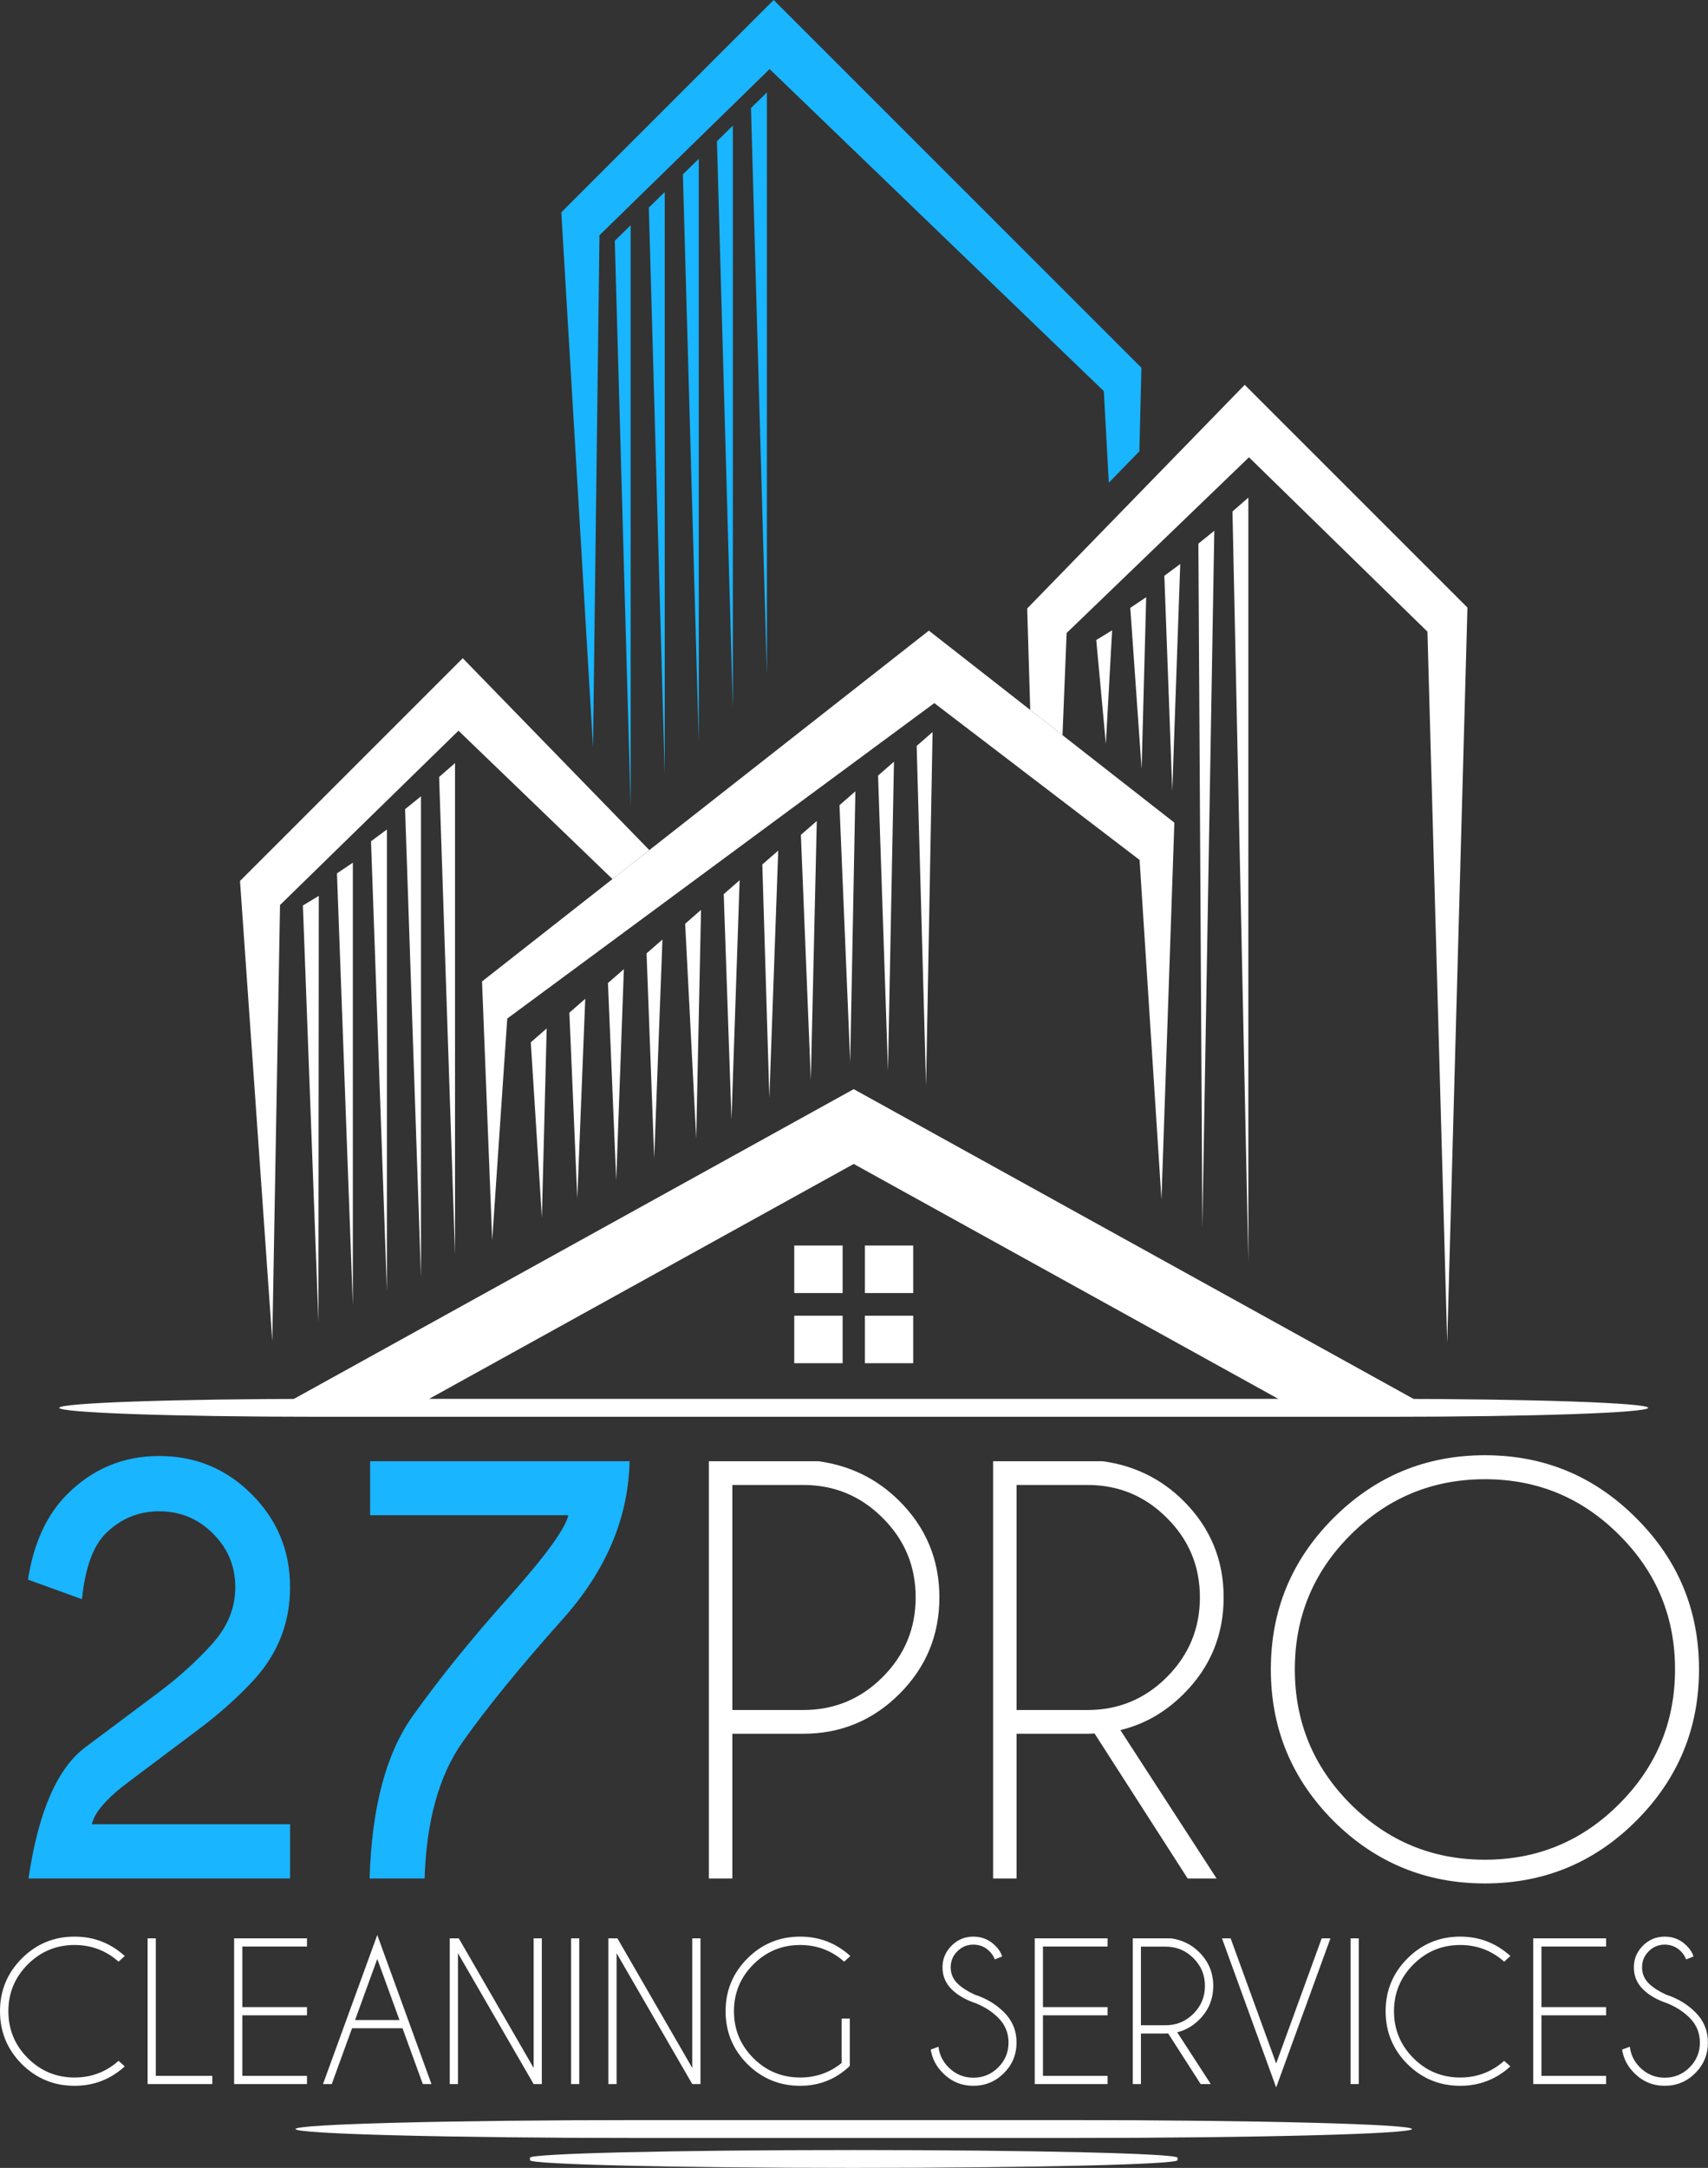 <svg xmlns="http://www.w3.org/2000/svg" width="320" height="406" viewBox="0 0 320 406" fill="none"><rect x="0" y="0" width="320" height="406" fill="#333333" stroke="none"/><g clip-path="url(#clip0_567_307)"><path d="M137.207 324.69V351.796H132.81V273.653H153.329C159.29 274.468 164.355 276.958 168.523 281.126C173.508 286.108 175.999 292.115 175.999 299.147C175.999 306.213 173.508 312.236 168.523 317.219C163.54 322.2 157.531 324.69 150.496 324.69H137.207ZM137.207 278.099V320.247H150.496C156.293 320.247 161.244 318.194 165.349 314.093C169.485 309.957 171.553 304.976 171.553 299.147C171.553 293.321 169.485 288.355 165.349 284.252C161.244 280.149 156.293 278.099 150.496 278.099H137.207Z" fill="white"></path><path d="M190.46 278.099V320.247H203.75C209.547 320.247 214.499 318.194 218.601 314.093C222.739 309.957 224.806 304.976 224.806 299.147C224.806 293.321 222.739 288.355 218.601 284.252C214.499 280.149 209.547 278.099 203.75 278.099H190.46ZM205.068 324.641C204.645 324.675 204.205 324.69 203.75 324.69H190.46V351.796H186.063V273.653H206.583C212.544 274.468 217.608 276.958 221.778 281.126C226.761 286.108 229.253 292.115 229.253 299.147C229.253 306.213 226.761 312.236 221.778 317.219C218.325 320.67 214.367 322.933 209.906 324.007L227.933 351.796H222.51L205.068 324.641Z" fill="white"></path><path d="M278.207 272.531C289.28 272.531 298.727 276.454 306.543 284.302C314.393 292.115 318.318 301.558 318.318 312.628C318.318 323.698 314.393 333.156 306.543 341.004C298.727 348.818 289.28 352.725 278.207 352.725C267.133 352.725 257.671 348.818 249.821 341.004C242.004 333.156 238.095 323.698 238.095 312.628C238.095 301.558 242.004 292.115 249.821 284.302C257.671 276.454 267.133 272.531 278.207 272.531ZM278.207 277.024C268.37 277.024 259.966 280.508 252.997 287.475C246.059 294.41 242.591 302.795 242.591 312.628C242.591 322.461 246.059 330.862 252.997 337.829C259.966 344.796 268.37 348.28 278.207 348.28C288.043 348.28 296.431 344.796 303.369 337.829C310.338 330.862 313.824 322.461 313.824 312.628C313.824 302.795 310.338 294.41 303.369 287.475C296.431 280.508 288.043 277.024 278.207 277.024Z" fill="white"></path><path d="M5.342 351.796C7.166 339.326 10.732 331.122 16.041 327.182C21.351 323.209 25.878 319.824 29.624 317.023C33.369 314.224 36.708 311.212 39.639 307.988C42.603 304.765 44.085 301.182 44.085 297.243C44.085 293.303 42.685 289.951 39.883 287.182C37.115 284.414 33.76 283.031 29.819 283.031C25.943 283.031 22.605 284.414 19.803 287.182C17.426 289.559 15.944 293.662 15.357 299.49L5.244 295.827C6.286 289.055 8.713 283.748 12.524 279.905C17.312 275.087 23.077 272.677 29.819 272.677C36.626 272.677 42.408 275.07 47.163 279.856C51.951 284.643 54.345 290.438 54.345 297.243C54.345 303.95 52.033 309.796 47.407 314.777C44.476 317.935 41.056 320.98 37.148 323.909C33.272 326.806 28.956 330.046 24.201 333.628C20.032 336.722 17.703 339.391 17.214 341.638H54.345V351.796H5.342Z" fill="#19B5FE"></path><path d="M117.956 273.653C117.728 284.268 113.559 294.117 105.449 303.201C97.371 312.253 91.118 319.92 86.688 326.205C82.258 332.488 79.88 341.019 79.555 351.796H69.246C69.637 338.479 72.34 328.321 77.356 321.32C82.372 314.288 88.349 306.896 95.287 299.147C102.224 291.367 105.954 286.238 106.475 283.764H69.344V273.653H117.956Z" fill="#19B5FE"></path><path d="M22.213 385.948L23.374 386.988C20.712 389.41 17.579 390.621 13.973 390.621C10.106 390.621 6.807 389.262 4.078 386.546C1.359 383.816 0 380.519 0 376.652C0 372.799 1.359 369.508 4.078 366.778C6.807 364.049 10.106 362.685 13.973 362.685C17.579 362.685 20.712 363.897 23.374 366.318L22.213 367.375C19.87 365.294 17.124 364.254 13.973 364.254C10.549 364.254 7.626 365.465 5.204 367.887C2.781 370.309 1.57 373.232 1.57 376.652C1.57 380.088 2.781 383.015 5.204 385.437C7.626 387.859 10.549 389.069 13.973 389.069C17.124 389.069 19.87 388.028 22.213 385.948Z" fill="white"></path><path d="M27.656 390.298V363.008H29.192V388.762H39.77V390.298H27.656Z" fill="white"></path><path d="M57.513 363.008V364.544H45.4V375.886H57.513V377.42H45.4V388.762H57.513V390.298H43.864V363.008H57.513Z" fill="white"></path><path d="M74.847 378.308L70.684 366.864L66.521 378.308H74.847ZM75.41 379.842H65.958L62.154 390.298H60.516L70.684 362.379L80.835 390.298H79.215L75.41 379.842Z" fill="white"></path><path d="M84.265 363.008H85.954L99.978 387.278V363.008H101.513V390.298H99.978L85.8 365.788V390.298H84.265V363.008Z" fill="white"></path><path d="M108.526 363.008V390.298H106.99V363.008H108.526Z" fill="white"></path><path d="M113.985 363.008H115.675L129.699 387.278V363.008H131.234V390.298H129.699L115.521 365.788V390.298H113.985V363.008Z" fill="white"></path><path d="M159.213 386.902C156.62 389.381 153.521 390.621 149.915 390.621C146.048 390.621 142.75 389.262 140.02 386.546C137.302 383.816 135.942 380.519 135.942 376.652C135.942 372.799 137.302 369.508 140.02 366.778C142.75 364.049 146.048 362.685 149.915 362.685C153.521 362.685 156.654 363.897 159.316 366.318L158.156 367.375C155.813 365.294 153.066 364.254 149.915 364.254C146.492 364.254 143.569 365.465 141.146 367.887C138.723 370.309 137.512 373.232 137.512 376.652C137.512 380.088 138.723 383.015 141.146 385.437C143.569 387.859 146.492 389.069 149.915 389.069C152.85 389.069 155.437 388.165 157.678 386.357V378.035H159.213V386.902Z" fill="white"></path><path d="M182.878 375.187C180.933 374.538 179.397 373.652 178.27 372.526C177.146 371.4 176.582 370.036 176.582 368.433C176.582 366.864 177.146 365.516 178.27 364.39C179.397 363.254 180.763 362.685 182.365 362.685C183.958 362.685 185.322 363.248 186.46 364.374C187.087 364.977 187.518 365.652 187.758 366.403L186.376 366.95C186.17 366.391 185.835 365.881 185.368 365.414C184.539 364.596 183.538 364.185 182.365 364.185C181.194 364.185 180.193 364.601 179.363 365.43C178.532 366.25 178.118 367.251 178.118 368.433C178.118 369.605 178.532 370.604 179.363 371.435C180.136 372.196 181.205 372.895 182.57 373.533C184.754 374.237 186.592 375.335 188.081 376.824C189.662 378.392 190.453 380.292 190.453 382.52C190.453 384.76 189.662 386.671 188.081 388.25C186.5 389.832 184.596 390.621 182.365 390.621C180.136 390.621 178.231 389.825 176.651 388.233C175.388 386.972 174.631 385.505 174.382 383.834L175.832 383.304C175.991 384.782 176.622 386.073 177.725 387.177C179.01 388.461 180.557 389.104 182.365 389.104C184.185 389.104 185.738 388.461 187.023 387.177C188.308 385.891 188.951 384.339 188.951 382.52C188.951 380.712 188.308 379.166 187.023 377.882C185.897 376.756 184.515 375.858 182.878 375.187Z" fill="white"></path><path d="M207.513 363.008V364.544H195.4V375.886H207.513V377.42H195.4V388.762H207.513V390.298H193.864V363.008H207.513Z" fill="white"></path><path d="M213.758 364.561V379.28H218.398C220.424 379.28 222.152 378.563 223.586 377.131C225.03 375.686 225.752 373.947 225.752 371.912C225.752 369.877 225.03 368.142 223.586 366.71C222.152 365.278 220.424 364.561 218.398 364.561H213.758ZM218.86 380.814C218.712 380.826 218.559 380.831 218.398 380.831H213.758V390.298H212.224V363.008H219.388C221.47 363.294 223.239 364.163 224.695 365.619C226.434 367.359 227.305 369.455 227.305 371.912C227.305 374.379 226.434 376.482 224.695 378.222C223.489 379.428 222.108 380.217 220.548 380.593L226.845 390.298H224.951L218.86 380.814Z" fill="white"></path><path d="M230.564 363.008L239.094 386.442L247.625 363.008H249.262L239.094 390.927L228.942 363.008H230.564Z" fill="white"></path><path d="M254.567 363.008V390.298H253.033V363.008H254.567Z" fill="white"></path><path d="M281.814 385.948L282.976 386.988C280.314 389.41 277.18 390.621 273.574 390.621C269.708 390.621 266.409 389.262 263.679 386.546C260.961 383.816 259.602 380.519 259.602 376.652C259.602 372.799 260.961 369.508 263.679 366.778C266.409 364.049 269.708 362.685 273.574 362.685C277.18 362.685 280.314 363.897 282.976 366.318L281.814 367.375C279.471 365.294 276.725 364.254 273.574 364.254C270.15 364.254 267.228 365.465 264.805 367.887C262.383 370.309 261.171 373.232 261.171 376.652C261.171 380.088 262.383 383.015 264.805 385.437C267.228 387.859 270.15 389.069 273.574 389.069C276.725 389.069 279.471 388.028 281.814 385.948Z" fill="white"></path><path d="M300.907 363.008V364.544H288.794V375.886H300.907V377.42H288.794V388.762H300.907V390.298H287.258V363.008H300.907Z" fill="white"></path><path d="M312.406 375.187C310.461 374.538 308.925 373.652 307.798 372.526C306.674 371.4 306.11 370.036 306.11 368.433C306.11 366.864 306.674 365.516 307.798 364.39C308.925 363.254 310.289 362.685 311.893 362.685C313.486 362.685 314.85 363.248 315.988 364.374C316.613 364.977 317.046 365.652 317.284 366.403L315.902 366.95C315.698 366.391 315.363 365.881 314.896 365.414C314.067 364.596 313.066 364.185 311.893 364.185C310.722 364.185 309.721 364.601 308.891 365.43C308.06 366.25 307.646 367.251 307.646 368.433C307.646 369.605 308.06 370.604 308.891 371.435C309.664 372.196 310.733 372.895 312.098 373.533C314.282 374.237 316.12 375.335 317.609 376.824C319.19 378.392 319.981 380.292 319.981 382.52C319.981 384.76 319.19 386.671 317.609 388.25C316.028 389.832 314.122 390.621 311.893 390.621C309.664 390.621 307.759 389.825 306.179 388.233C304.916 386.972 304.159 385.505 303.908 383.834L305.36 383.304C305.519 384.782 306.15 386.073 307.253 387.177C308.538 388.461 310.085 389.104 311.893 389.104C313.713 389.104 315.266 388.461 316.551 387.177C317.836 385.891 318.479 384.339 318.479 382.52C318.479 380.712 317.836 379.166 316.551 377.882C315.425 376.756 314.043 375.858 312.406 375.187Z" fill="white"></path><path fill-rule="evenodd" clip-rule="evenodd" d="M206.808 73.256L207.74 90.406L213.467 84.519L213.851 68.875L144.951 0L105.164 39.768L111.106 139.917L112.311 44.061L144.186 12.936L206.808 73.256Z" fill="#19B5FE"></path><path fill-rule="evenodd" clip-rule="evenodd" d="M95.036 190.752L92.215 232.278L90.31 183.802L174.024 118.103L220.02 154.065L217.605 224.631L213.506 161.046L175.047 131.677L95.036 190.752Z" fill="white"></path><path fill-rule="evenodd" clip-rule="evenodd" d="M199.837 118.546L199.063 137.678L193.018 132.954L192.45 113.954L233.201 72.07L274.93 113.784L271.14 251.469L267.435 118.291L233.999 85.638L199.837 118.546Z" fill="white"></path><path fill-rule="evenodd" clip-rule="evenodd" d="M121.652 159.203L86.698 123.27L44.967 164.985L51.013 251.133L52.464 169.488L85.898 136.843L114.745 164.627L121.652 159.203Z" fill="white"></path><path fill-rule="evenodd" clip-rule="evenodd" d="M143.68 17.318V126.332L140.7 20.227L143.68 17.318Z" fill="#19B5FE"></path><path fill-rule="evenodd" clip-rule="evenodd" d="M137.302 23.531V132.55L134.322 26.444L137.302 23.531Z" fill="#19B5FE"></path><path fill-rule="evenodd" clip-rule="evenodd" d="M130.917 29.748V138.762L127.942 32.656L130.917 29.748Z" fill="#19B5FE"></path><path fill-rule="evenodd" clip-rule="evenodd" d="M124.539 35.964V144.978L121.56 38.873L124.539 35.964Z" fill="#19B5FE"></path><path fill-rule="evenodd" clip-rule="evenodd" d="M118.158 42.182V151.197L115.183 45.091L118.158 42.182Z" fill="#19B5FE"></path><path fill-rule="evenodd" clip-rule="evenodd" d="M85.251 142.912V234.898L82.272 145.51L85.251 142.912Z" fill="white"></path><path fill-rule="evenodd" clip-rule="evenodd" d="M78.873 149.129V239.286L75.894 151.535L78.873 149.129Z" fill="white"></path><path fill-rule="evenodd" clip-rule="evenodd" d="M72.49 155.346V241.852L69.511 157.551L72.49 155.346Z" fill="white"></path><path fill-rule="evenodd" clip-rule="evenodd" d="M66.107 161.561V244.425L63.132 163.562L66.107 161.561Z" fill="white"></path><path fill-rule="evenodd" clip-rule="evenodd" d="M59.724 167.776L59.659 247.522L56.749 169.58L59.724 167.776Z" fill="white"></path><path fill-rule="evenodd" clip-rule="evenodd" d="M233.885 93.186V236.229L230.909 95.789L233.885 93.186Z" fill="white"></path><path fill-rule="evenodd" clip-rule="evenodd" d="M227.503 99.403L225.269 229.821L224.523 101.806L227.503 99.403Z" fill="white"></path><path fill-rule="evenodd" clip-rule="evenodd" d="M221.124 105.623L219.629 148.109L218.143 107.833L221.124 105.623Z" fill="white"></path><path fill-rule="evenodd" clip-rule="evenodd" d="M214.743 111.838L213.886 144.016L211.764 113.838L214.743 111.838Z" fill="white"></path><path fill-rule="evenodd" clip-rule="evenodd" d="M208.36 118.049L207.186 139.3L205.386 119.857L208.36 118.049Z" fill="white"></path><path fill-rule="evenodd" clip-rule="evenodd" d="M174.722 137.094L173.503 203.309L171.742 139.697L174.722 137.094Z" fill="white"></path><path fill-rule="evenodd" clip-rule="evenodd" d="M167.49 142.645L166.367 200.494L164.511 145.248L167.49 142.645Z" fill="white"></path><path fill-rule="evenodd" clip-rule="evenodd" d="M160.26 148.198L159.291 198.919L157.28 150.796L160.26 148.198Z" fill="white"></path><path fill-rule="evenodd" clip-rule="evenodd" d="M153.029 153.75L151.911 202.279L150.05 156.353L153.029 153.75Z" fill="white"></path><path fill-rule="evenodd" clip-rule="evenodd" d="M145.803 159.296L144.143 205.598L142.823 161.9L145.803 159.296Z" fill="white"></path><path fill-rule="evenodd" clip-rule="evenodd" d="M138.572 164.849L137.048 209.639L135.593 167.451L138.572 164.849Z" fill="white"></path><path fill-rule="evenodd" clip-rule="evenodd" d="M131.341 170.399L130.437 213.193L128.366 172.997L131.341 170.399Z" fill="white"></path><path fill-rule="evenodd" clip-rule="evenodd" d="M124.111 175.95L122.569 216.896L121.136 178.548L124.111 175.95Z" fill="white"></path><path fill-rule="evenodd" clip-rule="evenodd" d="M116.886 181.501L115.453 221.037L113.902 184.1L116.886 181.501Z" fill="white"></path><path fill-rule="evenodd" clip-rule="evenodd" d="M109.65 187.049L108.156 224.428L106.675 189.651L109.65 187.049Z" fill="white"></path><path fill-rule="evenodd" clip-rule="evenodd" d="M102.425 192.604L101.525 228.032L99.445 195.203L102.425 192.604Z" fill="white"></path><path fill-rule="evenodd" clip-rule="evenodd" d="M159.946 215.297L247.236 263.573H242.389L159.946 217.979L77.507 263.573H72.659L159.946 215.297Z" fill="white"></path><path fill-rule="evenodd" clip-rule="evenodd" d="M162.034 233.261H171.09V242.158H162.034V233.261Z" fill="white"></path><path fill-rule="evenodd" clip-rule="evenodd" d="M162.034 246.405H171.09V255.298H162.034V246.405Z" fill="white"></path><path fill-rule="evenodd" clip-rule="evenodd" d="M148.805 246.405H157.87V255.298H148.805V246.405Z" fill="white"></path><path fill-rule="evenodd" clip-rule="evenodd" d="M148.805 233.261H157.87V242.158H148.805V233.261Z" fill="white"></path><path fill-rule="evenodd" clip-rule="evenodd" d="M159.946 203.974L269.277 264.441H246.99L159.946 216.301L72.903 264.441H50.62L159.946 203.974Z" fill="white"></path><path fill-rule="evenodd" clip-rule="evenodd" d="M59.609 261.976H260.299C286.97 261.976 308.791 262.736 308.791 263.652C308.791 264.579 286.97 265.33 260.299 265.33H59.609C32.928 265.33 11.102 264.579 11.102 263.652C11.102 262.736 32.928 261.976 59.609 261.976Z" fill="white"></path><path fill-rule="evenodd" clip-rule="evenodd" d="M119.901 397.044H199.999C235.496 397.044 264.54 397.799 264.54 398.721C264.54 399.639 235.496 400.394 199.999 400.394H119.901C84.399 400.394 55.359 399.639 55.359 398.721C55.359 397.799 84.399 397.044 119.901 397.044Z" fill="white"></path><path fill-rule="evenodd" clip-rule="evenodd" d="M159.955 402.649C193.32 402.649 220.611 403.296 220.611 404.091V404.552C220.611 405.348 193.32 405.998 159.955 405.998C126.585 405.998 99.294 405.348 99.294 404.552V404.091C99.294 403.296 126.585 402.649 159.955 402.649Z" fill="white"></path></g><defs><clipPath id="clip0_567_307"><rect width="320" height="406" fill="white"></rect></clipPath></defs></svg>